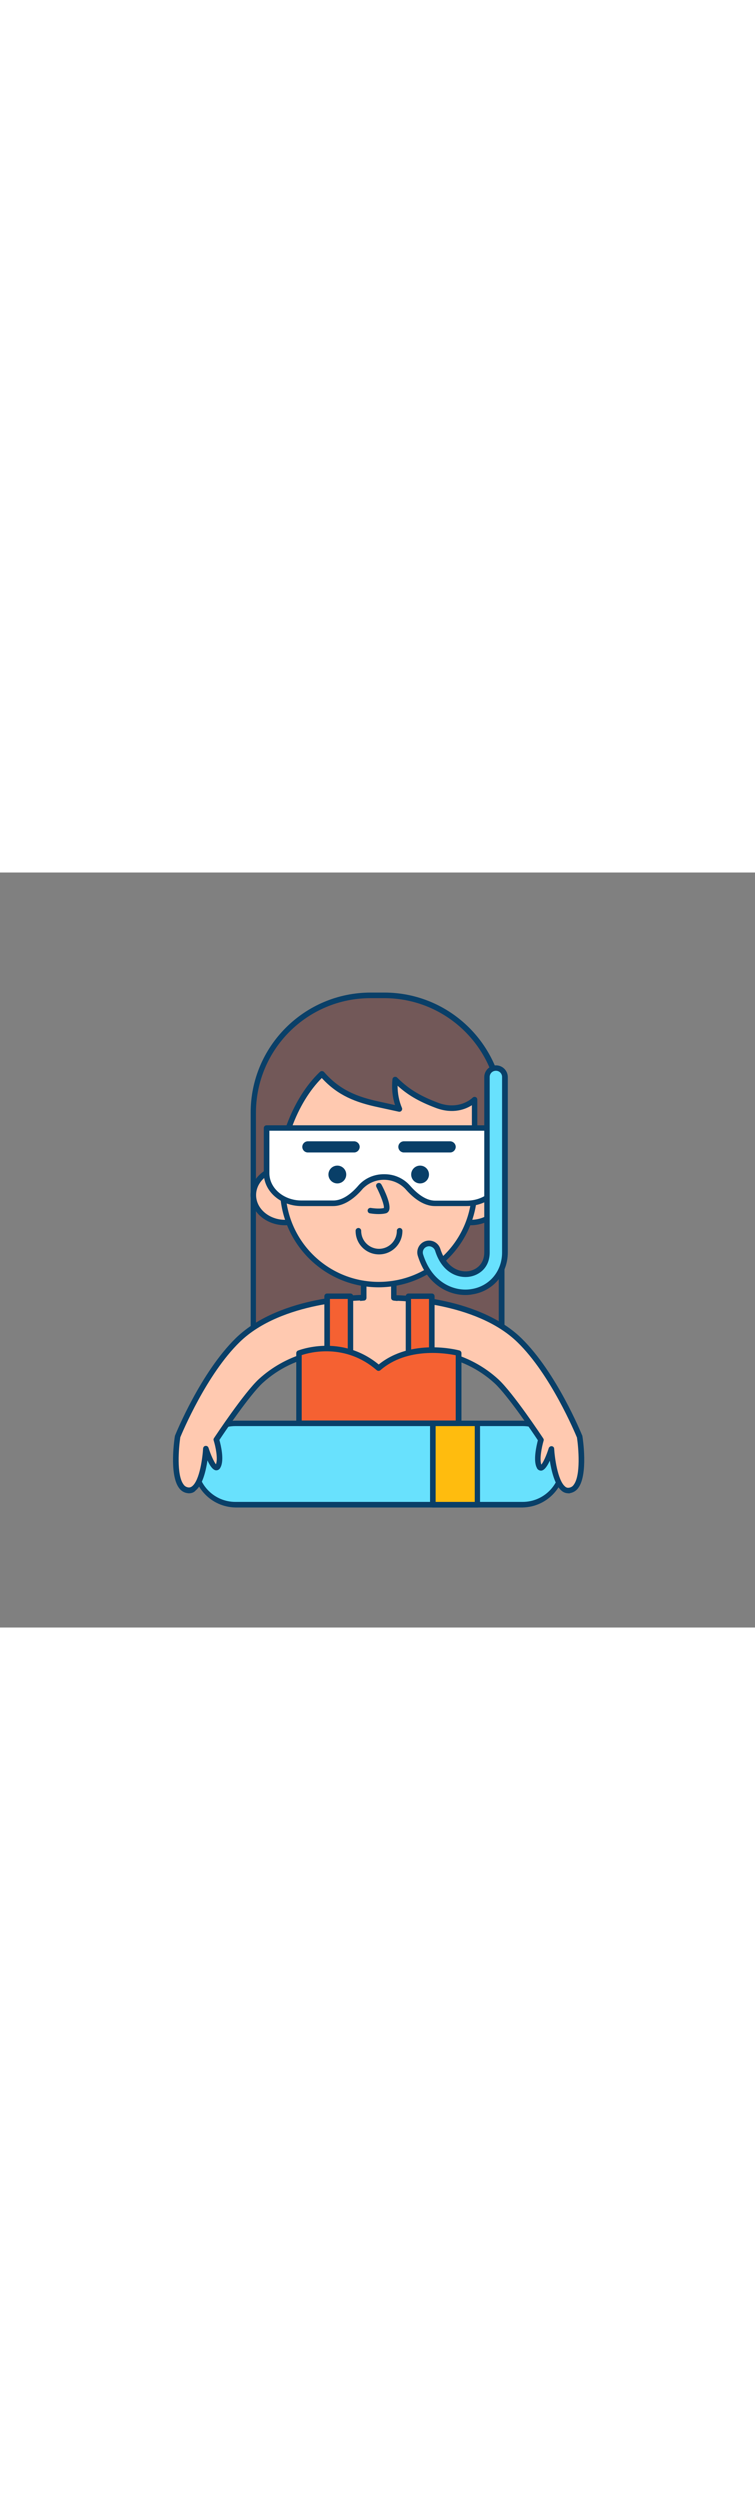 <svg version="1.1" id="Layer_1" xmlns="http://www.w3.org/2000/svg" xmlns:xlink="http://www.w3.org/1999/xlink" x="0px" y="0px" viewBox="0 0 500 500" style="width: 151px;" xml:space="preserve" data-imageid="girl-swimming-14" imageName="Girl Swimming" class="illustrations_image">
<rect x="0" y="0" width="500" height="500" fill="#808080" stroke="none"/>
<style type="text/css">
	.st0_girl-swimming-14{fill:#725858;}
	.st1_girl-swimming-14{fill:#093F68;}
	.st2_girl-swimming-14{fill:#FFC9B0;}
	.st3_girl-swimming-14{fill:#68E1FD;}
	.st4_girl-swimming-14{fill:#FFFFFF;}
	.st5_girl-swimming-14{fill:#FFBC0E;}
	.st6_girl-swimming-14{fill:#F56132;}
</style>
<g id="character_girl-swimming-14">
	<path class="st0_girl-swimming-14" d="M244.8,81.4h10.3c42.5,0,77,34.5,77,77v147.3l0,0H167.8l0,0V158.4C167.8,115.9,202.2,81.4,244.8,81.4&#10;&#9;&#9;L244.8,81.4z"/>
	<path class="st1_girl-swimming-14" d="M332.1,307.5H167.8c-1,0-1.8-0.8-1.8-1.8c0,0,0,0,0,0V159c0-43.9,35.6-79.5,79.5-79.5h9&#10;&#9;&#9;c43.9,0,79.5,35.6,79.6,79.5v146.7C334,306.7,333.2,307.5,332.1,307.5C332.2,307.5,332.1,307.5,332.1,307.5z M169.6,303.8h160.7&#10;&#9;&#9;V159c-0.1-41.9-34-75.8-75.9-75.8h-9c-41.9,0-75.8,33.9-75.9,75.8V303.8z"/>
	<path class="st2_girl-swimming-14" d="M297.4,324.1v68h-93.2v-68c0-22.5,16.1-41,36.6-42.4v-17.5h20v17.5C281.2,283.2,297.4,301.6,297.4,324.1z"/>
	<path class="st1_girl-swimming-14" d="M297.4,393.9h-93.2c-1,0-1.8-0.8-1.8-1.8v-68c0-22.7,15.9-41.7,36.6-44.1v-15.8c0-1,0.8-1.8,1.8-1.8h20&#10;&#9;&#9;c1,0,1.8,0.8,1.8,1.8c0,0,0,0,0,0V280c20.7,2.4,36.6,21.4,36.6,44.1v68C299.2,393.1,298.4,393.9,297.4,393.9z M206.1,390.2h89.5&#10;&#9;&#9;v-66.1c0-21.4-15.3-39.2-34.9-40.6c-1-0.1-1.7-0.9-1.7-1.8v-15.7h-16.3v15.7c0,1-0.8,1.8-1.7,1.8c-19.6,1.3-34.9,19.2-34.9,40.6&#10;&#9;&#9;L206.1,390.2z"/>
	<ellipse class="st2_girl-swimming-14" cx="188.8" cy="213.6" rx="21.1" ry="18.2"/>
	<path class="st1_girl-swimming-14" d="M188.8,233.6c-12.6,0-22.9-9-22.9-20s10.3-20,22.9-20s22.9,9,22.9,20S201.4,233.6,188.8,233.6z M188.8,197.3&#10;&#9;&#9;c-10.6,0-19.2,7.3-19.2,16.3s8.6,16.4,19.2,16.4s19.2-7.3,19.2-16.3S199.4,197.3,188.8,197.3L188.8,197.3z"/>
	<ellipse class="st2_girl-swimming-14" cx="311.7" cy="213.6" rx="21.1" ry="18.2"/>
	<path class="st1_girl-swimming-14" d="M311.7,233.6c-12.6,0-22.9-9-22.9-20s10.3-20,22.9-20s22.9,9,22.9,20S324.3,233.6,311.7,233.6z M311.7,197.3&#10;&#9;&#9;c-10.6,0-19.2,7.3-19.2,16.3S301,230,311.7,230s19.2-7.3,19.2-16.3S322.3,197.3,311.7,197.3L311.7,197.3z"/>
	<path class="st2_girl-swimming-14" d="M250.8,272.8c-35.1,0-63.6-28.5-63.6-63.5c0,0,0,0,0,0c0-14.5-0.8-27.5,4.3-41.3c4.6-12.6,11.9-25.4,21.6-34.6&#10;&#9;&#9;c10.5,12.1,22,16.9,37.5,20.2l13.8,3c-2.5-6.1-3.5-12.8-2.8-19.4c6.6,6.4,13.5,11.8,27.8,17.1c15.3,5.7,24.8-3.9,24.8-3.9v58.8&#10;&#9;&#9;C314.3,244.4,285.9,272.8,250.8,272.8z"/>
	<path class="st1_girl-swimming-14" d="M250.8,274.7c-36.1,0-65.3-29.3-65.4-65.4c0-1.7,0-3.3,0-5c-0.1-12.6-0.1-24.4,4.4-37&#10;&#9;&#9;c5.2-14.2,13-26.7,22.1-35.3c0.4-0.4,0.8-0.5,1.4-0.5c0.5,0,1,0.3,1.3,0.6c10.4,12,22.1,16.5,36.5,19.6l10.5,2.3&#10;&#9;&#9;c-1.8-5.5-2.3-11.3-1.7-17.1c0.1-1,1-1.7,2-1.6c0.4,0,0.8,0.2,1.1,0.5c6.7,6.6,13.6,11.6,27.2,16.7c14,5.2,22.5-3.1,22.8-3.4&#10;&#9;&#9;c0.7-0.7,1.9-0.7,2.6,0c0.3,0.3,0.5,0.8,0.5,1.3v58.8C316.2,245.3,286.9,274.6,250.8,274.7z M213.1,136.1&#10;&#9;&#9;c-8.1,8.1-15.1,19.6-19.8,32.6c-4.4,11.9-4.3,23.5-4.2,35.7c0,1.6,0,3.3,0,5c0,34.1,27.6,61.7,61.7,61.7s61.7-27.6,61.7-61.7&#10;&#9;&#9;c0,0,0,0,0-0.1v-55.2c-4.2,2.7-12.4,6-23.6,1.9c-12.3-4.6-19.3-9.1-25.6-14.8c0,5,0.9,10,2.9,14.7c0.4,0.9-0.1,2-1,2.4&#10;&#9;&#9;c-0.3,0.1-0.7,0.2-1.1,0.1l-13.8-3C235.8,152.3,223.8,147.8,213.1,136.1z"/>
	<path class="st1_girl-swimming-14" d="M250.6,226.2c-1.9,0-3.8-0.2-5.7-0.5c-1-0.2-1.6-1.2-1.4-2.2c0.2-0.9,1.1-1.5,2-1.4c0.1,0,5.1,0.9,8.7,0.1&#10;&#9;&#9;c0.4-1.7-1.9-8-4.9-13.9c-0.5-0.9-0.2-2,0.7-2.5c0.9-0.5,2-0.2,2.5,0.7c0,0,0.1,0.1,0.1,0.1c2.1,3.9,6.7,13.6,5,17.3&#10;&#9;&#9;c-0.4,0.9-1.2,1.6-2.1,1.8C253.9,226.1,252.2,226.2,250.6,226.2z"/>
	<path class="st1_girl-swimming-14" d="M251,252.9c-8.6,0-15.5-6.9-15.5-15.5c-0.1-1,0.7-1.9,1.7-2s1.9,0.7,2,1.7c0,0.1,0,0.2,0,0.3&#10;&#9;&#9;c0,6.5,5.3,11.8,11.8,11.8c6.5,0,11.8-5.3,11.8-11.8c-0.1-1,0.7-1.9,1.7-2c1-0.1,1.9,0.7,2,1.7c0,0.1,0,0.2,0,0.3&#10;&#9;&#9;C266.5,245.9,259.6,252.9,251,252.9z"/>
	<path class="st3_girl-swimming-14 targetColor" d="M153.1,364.7h195.8c13.3,0,24.2,10.8,24.2,24.2v5.6c0,13.3-10.8,24.2-24.2,24.2H153.1&#10;&#9;&#9;c-13.3,0-24.2-10.8-24.2-24.2v-5.6C128.9,375.6,139.7,364.7,153.1,364.7z" style="fill: rgb(104, 225, 253);"/>
	<path class="st1_girl-swimming-14" d="M346.1,420.5H155.9c-15.9-0.3-28.5-13.4-28.2-29.3c0.3-15.5,12.8-28,28.2-28.2h190.2&#10;&#9;&#9;c15.9,0.3,28.5,13.4,28.2,29.3C374.1,407.7,361.6,420.2,346.1,420.5z M155.9,366.6c-13.9,0-25.1,11.2-25.1,25.1&#10;&#9;&#9;c0,13.9,11.2,25.1,25.1,25.1c0,0,0,0,0,0h190.2c13.9,0,25.1-11.2,25.1-25.1c0-13.9-11.2-25.1-25.1-25.1H155.9z"/>
	<path class="st2_girl-swimming-14" d="M240,281.7c0,0-53.6,0-82.4,28c-23.3,22.8-39.9,63.9-39.9,63.9s-5.3,33.8,6.7,35.5&#10;&#9;&#9;c10.4,1.5,12.1-27.5,12.1-27.5s5.4,16.7,8,11.6s-1.1-17.7-1.1-17.7s19.8-29.9,29.5-38.9c10.7-9.8,24.1-16.3,38.5-18.5"/>
	<path class="st1_girl-swimming-14" d="M125.2,411.1c-0.4,0-0.7,0-1.1-0.1c-2.3-0.3-4.3-1.6-5.6-3.5c-6.6-9-2.9-33.1-2.7-34.2c0-0.1,0.1-0.3,0.1-0.4&#10;&#9;&#9;c0.7-1.7,17-41.8,40.3-64.6c15.2-14.8,37.1-21.8,52.9-25c10.1-2.1,20.5-3.3,30.8-3.6c1-0.1,1.9,0.7,2,1.7c0.1,1-0.7,1.9-1.7,2&#10;&#9;&#9;c-0.1,0-0.2,0-0.3,0c-0.5,0-53.2,0.3-81.1,27.5c-22,21.4-38.1,60-39.4,63.1c-1,6.7-2.6,24.9,2.1,31.2c0.7,1.1,1.8,1.8,3.1,2&#10;&#9;&#9;c1,0.2,2-0.2,2.7-0.8c5-4,6.9-19.4,7.2-25c0.1-1,0.9-1.8,1.9-1.7c0.8,0,1.4,0.5,1.7,1.3c1.5,4.7,3.6,9.3,4.9,10.9&#10;&#9;&#9;c1.4-3.5-0.1-11.4-1.5-15.8c-0.2-0.5-0.1-1.1,0.2-1.5c0.8-1.2,20-30.2,29.8-39.2c18.3-16.7,38.7-18.9,39.5-19c1-0.1,1.9,0.6,2,1.6&#10;&#9;&#9;c0,0,0,0,0,0c0.1,1-0.6,1.9-1.6,2c-14,2.2-27,8.5-37.4,18c-8.6,7.9-25.7,33.2-28.7,37.8c0.9,3.2,3.4,13.3,0.7,18.2&#10;&#9;&#9;c-0.5,1.2-1.7,2-3,1.9c-2-0.2-4-3-5.6-6.6c-1,6.8-3.2,16.2-7.8,19.9C128.6,410.5,126.9,411.1,125.2,411.1z"/>
	<path class="st2_girl-swimming-14" d="M261.6,281.7c0,0,53.6,0,82.4,28c23.3,22.8,39.9,63.9,39.9,63.9s5.3,33.8-6.7,35.5&#10;&#9;&#9;c-10.4,1.5-12.1-27.5-12.1-27.5s-5.4,16.7-8,11.6s1.1-17.7,1.1-17.7s-19.8-29.9-29.5-38.9c-10.7-9.8-24.1-16.3-38.5-18.5"/>
	<path class="st1_girl-swimming-14" d="M376.4,411.1c-1.7,0-3.3-0.6-4.5-1.7c-4.5-3.7-6.7-13-7.8-19.9c-1.6,3.6-3.6,6.4-5.6,6.6&#10;&#9;&#9;c-1.3,0.1-2.6-0.7-3-1.9c-2.6-4.9-0.1-15,0.7-18.2c-3-4.6-20.1-29.9-28.7-37.8c-10.4-9.5-23.4-15.8-37.4-18c-1-0.1-1.7-1-1.6-2&#10;&#9;&#9;c0.1-1,1-1.7,1.9-1.6c0,0,0,0,0.1,0c0.9,0.1,21.3,2.3,39.5,19c9.8,9,29,38,29.8,39.2c0.3,0.5,0.4,1,0.2,1.5&#10;&#9;&#9;c-1.3,4.4-2.8,12.4-1.5,15.8c1.3-1.5,3.4-6.1,4.9-10.9c0.3-0.8,1.1-1.4,2-1.3c0.9,0.1,1.6,0.8,1.6,1.7c0.3,5.6,2.3,20.9,7.2,25&#10;&#9;&#9;c0.7,0.7,1.7,1,2.7,0.8c1.3-0.2,2.4-0.9,3.1-2c4.7-6.3,3.1-24.5,2.1-31.2c-1.3-3.1-17.4-41.7-39.4-63.1&#10;&#9;&#9;c-27.9-27.2-80.5-27.5-81.1-27.5c-1-0.1-1.8-1-1.7-2c0.1-0.9,0.8-1.6,1.7-1.7c10.3,0.2,20.6,1.4,30.8,3.5&#10;&#9;&#9;c15.8,3.2,37.7,10.2,52.9,25c23.3,22.8,39.6,62.9,40.3,64.5c0.1,0.1,0.1,0.3,0.1,0.4c0.2,1,3.9,25.2-2.7,34.2&#10;&#9;&#9;c-1.3,1.9-3.3,3.1-5.5,3.5C377.1,411.2,376.7,411.2,376.4,411.1z"/>
	<path class="st4_girl-swimming-14" d="M265,169.2h-88.5v30c0,11,10.3,19.9,23.1,19.9h21.1c7.4,0,13.9-5.8,18.1-10.7c4-4.4,9.7-6.8,15.6-6.7l0,0&#10;&#9;&#9;c5.9-0.1,11.6,2.4,15.6,6.7c4.2,4.9,10.8,10.7,18.1,10.7h21c12.8,0,23.1-8.9,23.1-19.9v-30H265z"/>
	<path class="st1_girl-swimming-14" d="M309.1,220.9H288c-8.1,0-15.1-6.2-19.5-11.3c-7.4-7.8-19.8-8.2-27.6-0.8c-0.3,0.2-0.5,0.5-0.8,0.8&#10;&#9;&#9;c-4.4,5.2-11.5,11.3-19.5,11.3h-21c-13.8,0-24.9-9.8-24.9-21.7v-30c0-1,0.8-1.8,1.8-1.8c0,0,0,0,0,0h155.7c1,0,1.8,0.8,1.8,1.8v30&#10;&#9;&#9;C334,211.2,322.9,220.9,309.1,220.9z M254.4,199.8c6.5-0.1,12.7,2.6,17,7.4c4,4.6,10.1,10.1,16.7,10.1h21&#10;&#9;&#9;c11.7,0,21.3-8.1,21.3-18.1V171h-152v28.1c0,10,9.5,18.1,21.3,18.1h21.1c6.7,0,12.8-5.5,16.7-10.1&#10;&#9;&#9;C241.7,202.4,247.9,199.7,254.4,199.8L254.4,199.8z"/>
	<path class="st3_girl-swimming-14 targetColor" d="M308.2,278c-11.6,0-24.4-7.3-29.8-24.6c-0.6-3.3,1.5-6.4,4.8-7c2.7-0.5,5.4,0.9,6.6,3.4&#10;&#9;&#9;c4.2,13.6,13.8,17.1,20.7,16.1c5.5-0.8,11.9-5.1,11.9-14.3v-116c0.4-3.3,3.4-5.6,6.7-5.2c2.7,0.3,4.9,2.5,5.2,5.2v116&#10;&#9;&#9;c0,13.4-9.1,24.1-22,26.1C311,277.9,309.6,278,308.2,278z" style="fill: rgb(104, 225, 253);"/>
	<path class="st1_girl-swimming-14" d="M308.2,279.8c-11.3,0-25.5-6.8-31.5-25.9c-1.3-4.1,1-8.5,5.1-9.8c4.1-1.3,8.5,1,9.8,5.1l0,0&#10;&#9;&#9;c3.9,12.4,12.5,15.7,18.7,14.8c5-0.8,10.4-4.5,10.4-12.5v-116c0-4.3,3.5-7.8,7.8-7.8c4.3,0,7.8,3.5,7.8,7.8v116&#10;&#9;&#9;c0,14.3-9.7,25.8-23.6,27.9C311.2,279.7,309.7,279.8,308.2,279.8z M284.1,247.5c-0.4,0-0.8,0.1-1.2,0.2c-2.2,0.7-3.4,3-2.7,5.2&#10;&#9;&#9;c5.4,17.2,18,23.3,28,23.3c1.3,0,2.6-0.1,3.8-0.3c12.1-1.8,20.5-11.8,20.5-24.3v-116c0.1-2.3-1.6-4.2-3.9-4.3s-4.2,1.6-4.3,3.9&#10;&#9;&#9;c0,0.1,0,0.3,0,0.4v116c0,10.4-7.3,15.2-13.5,16.1c-7.6,1.1-18.2-2.7-22.7-17.4C287.5,248.7,285.9,247.5,284.1,247.5z"/>
	<rect x="286.6" y="364.7" class="st5_girl-swimming-14" width="29.5" height="53.9"/>
	<path class="st1_girl-swimming-14" d="M316.1,420.5h-29.5c-1,0-1.8-0.8-1.8-1.8v-53.9c0-1,0.8-1.8,1.8-1.8h29.5c1,0,1.8,0.8,1.8,1.8c0,0,0,0,0,0&#10;&#9;&#9;v53.9C318,419.7,317.2,420.5,316.1,420.5z M288.5,416.8h25.9v-50.2h-25.9V416.8z"/>
	<circle class="st1_girl-swimming-14" cx="223.4" cy="200" r="5.9"/>
	<circle class="st1_girl-swimming-14" cx="278.2" cy="200" r="5.9"/>
	<path class="st1_girl-swimming-14" d="M234.3,185.4h-30.6c-2-0.1-3.6-1.8-3.5-3.9c0.1-1.9,1.6-3.4,3.5-3.5h30.6c2-0.1,3.8,1.5,3.9,3.5&#10;&#9;&#9;s-1.5,3.8-3.5,3.9C234.6,185.4,234.4,185.4,234.3,185.4L234.3,185.4z"/>
	<path class="st1_girl-swimming-14" d="M297.9,185.4h-30.6c-2-0.1-3.6-1.8-3.5-3.9c0.1-1.9,1.6-3.4,3.5-3.5h30.6c2-0.1,3.8,1.5,3.9,3.5&#10;&#9;&#9;c0.1,2-1.5,3.8-3.5,3.9C298.2,185.4,298,185.4,297.9,185.4L297.9,185.4z"/>
	<rect x="216.6" y="280.6" class="st6_girl-swimming-14" width="15.5" height="41.5"/>
	<path class="st1_girl-swimming-14" d="M232.1,324h-15.5c-1,0-1.8-0.8-1.8-1.8v-41.6c0-1,0.8-1.8,1.8-1.8c0,0,0,0,0,0h15.5c1,0,1.8,0.8,1.8,1.8v41.5&#10;&#9;&#9;C234,323.2,233.2,324,232.1,324C232.1,324,232.1,324,232.1,324z M218.5,320.3h11.8v-37.9h-11.8V320.3z"/>
	<rect x="270.5" y="280.6" class="st6_girl-swimming-14" width="15.5" height="41.5"/>
	<path class="st1_girl-swimming-14" d="M286,324h-15.5c-1,0-1.8-0.8-1.8-1.8v-41.6c0-1,0.8-1.8,1.8-1.8c0,0,0,0,0,0H286c1,0,1.8,0.8,1.8,1.8&#10;&#9;&#9;c0,0,0,0,0,0v41.5C287.8,323.2,287,324,286,324C286,324,286,324,286,324z M272.3,320.3h11.8v-37.9h-11.9L272.3,320.3z"/>
	<path class="st6_girl-swimming-14" d="M198,318.2c0,0,27.9-11.6,52.8,9.9c21.2-18.4,52.9-9.9,52.9-9.9v46.5H198V318.2z"/>
	<path class="st1_girl-swimming-14" d="M303.7,366.6H198c-1,0-1.8-0.8-1.8-1.8v-46.5c0-0.7,0.4-1.4,1.1-1.7c0.3-0.1,28.4-11.4,53.5,9.2&#10;&#9;&#9;c21.6-17.5,52-9.7,53.4-9.3c0.8,0.2,1.4,0.9,1.4,1.8v46.5C305.5,365.8,304.7,366.6,303.7,366.6z M199.8,362.9h102v-43.2&#10;&#9;&#9;c-6.2-1.3-32.1-5.6-49.9,9.9c-0.7,0.6-1.7,0.6-2.4,0c-20.9-18.1-44.4-11.8-49.7-10L199.8,362.9z"/>
</g>
</svg>